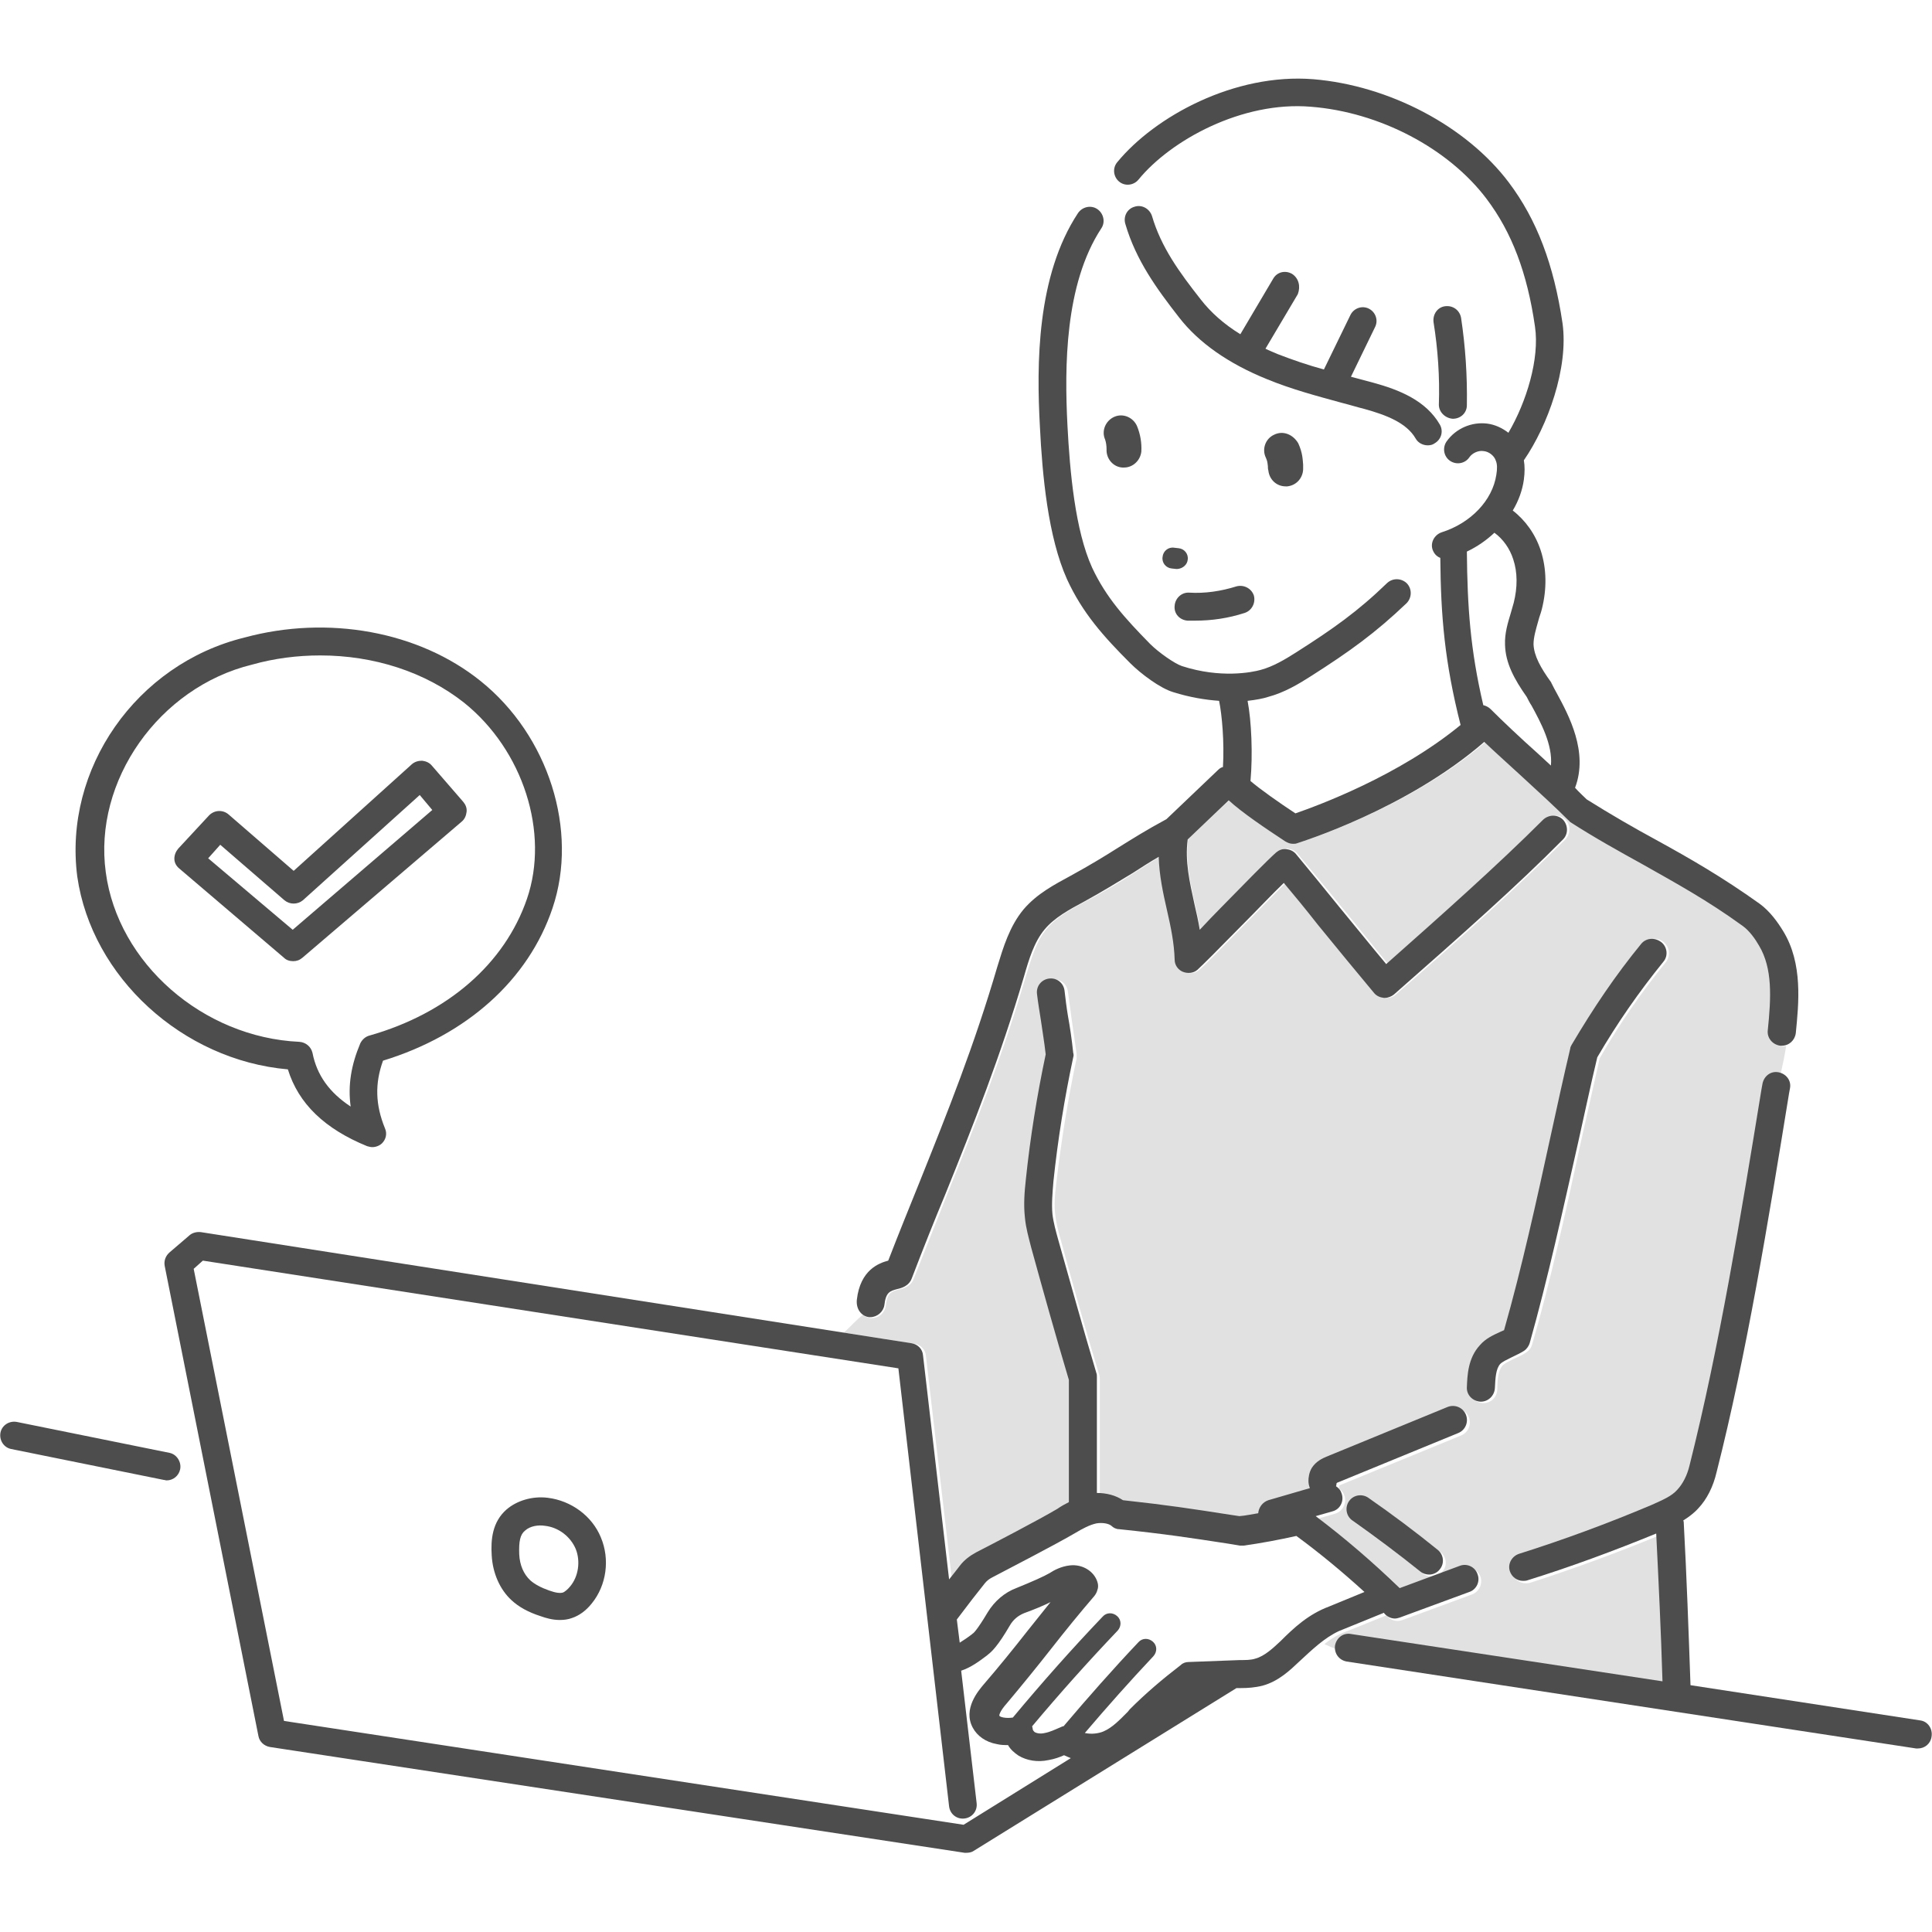 <?xml version="1.0" encoding="utf-8"?>
<!-- Generator: Adobe Illustrator 26.0.3, SVG Export Plug-In . SVG Version: 6.00 Build 0)  -->
<svg version="1.1" id="レイヤー_1" xmlns="http://www.w3.org/2000/svg" xmlns:xlink="http://www.w3.org/1999/xlink" x="0px"
	 y="0px" viewBox="0 0 400 400" style="enable-background:new 0 0 400 400;" xml:space="preserve">
<style type="text/css">
	.st0{fill:#E2E1E1;}
	.st1{fill:#4D4D4D;}
</style>
<path class="st0" d="M369.5,216.6c-0.1,0-0.2,0-0.3,0c-1.6-0.2-2.7-1.6-2.6-3.2c0.7-6.8,1.1-12.9-1.8-17.6c-0.8-1.4-2-3-3.4-4.1
	c-7.4-5.4-13.9-9-20.9-12.9c-4.7-2.6-9.6-5.4-15-8.7c0,0,0,0,0,0c-0.1-0.1-0.2-0.1-0.2-0.2c-0.1-0.1-0.2-0.1-0.2-0.2c0,0,0,0,0,0
	c-2.5-2.5-6.3-5.9-9.9-9.3c-2.6-2.4-5.2-4.8-7.5-6.9c-16.1,13.9-38,20.7-38.9,21c-0.3,0.1-0.6,0.1-0.8,0.1c-0.6,0-1.1-0.2-1.6-0.5
	c-4.1-2.7-9-6-11.8-8.5l-8.6,8.1c-0.6,4.5,0.4,8.9,1.4,13.5c0.4,1.7,0.8,3.5,1.1,5.3c1.5-1.5,3.2-3.2,4.8-4.9
	c4.6-4.7,9.3-9.5,11.2-11.2c0.6-0.5,1.3-0.8,2.1-0.7c0.8,0.1,1.5,0.4,2,1c2.4,2.9,5.7,6.8,9.1,11c3.3,4,6.6,8.2,9.7,11.9
	c11.5-10.1,23.2-20.6,32.6-29.9c1.1-1.1,3-1.1,4.1,0c1.1,1.1,1.1,2.9,0,4.1c-9.6,9.5-20.9,19.8-35.1,32.1c-0.5,0.5-1.2,0.7-1.9,0.7
	c-0.1,0-0.1,0-0.2,0c-0.8-0.1-1.5-0.4-2-1c-3.6-4.2-7.7-9.3-11.7-14.2c-2.5-3.1-5-6.1-7-8.6c-2.3,2.2-5.6,5.7-8.7,8.8
	c-5,5.1-8.1,8.3-9.2,9.2c-0.8,0.7-2,0.9-3,0.4c-1-0.4-1.7-1.4-1.7-2.5c-0.1-3.5-0.9-6.8-1.6-10.4c-0.8-3.6-1.6-7.2-1.7-11
	c-1.9,1.1-3.6,2.2-5.3,3.3c-2.9,1.9-6,3.8-10.2,6c-3,1.6-6,3.2-8.1,5.7c-2.2,2.6-3.2,6.3-4.3,9.8c-4.9,16.7-10.4,30.6-16.3,45.2
	c-2.2,5.6-4.5,11.3-6.9,17.4c-0.6,1.7-2.2,2.1-3.2,2.3c-1.4,0.4-2.3,0.6-2.6,3.3c-0.2,1.5-1.4,2.6-2.9,2.6c-0.1,0-0.2,0-0.3,0
	c-0.6-0.1-1.1-0.3-1.5-0.7c-1.5,1.1-2.6,2.5-4,3.7l14.6,2.3c1.3,0.2,2.3,1.2,2.4,2.5l5.4,46.5c0.8-1,1.6-2,2.2-2.8
	c0.9-1.2,2.1-2.1,3.4-2.8c3.8-1.9,13-6.7,16.9-9c0.8-0.5,1.6-0.9,2.4-1.4c0-0.2,0-0.3,0-0.5V286c-2.9-9.7-5.4-18.7-7.8-27.4
	c-0.5-2-1.1-4-1.3-6.2c-0.3-2.7-0.1-5.4,0.2-8c0.9-8.7,2.3-17.4,4.1-25.9c-0.3-2.6-0.7-4.9-1-7.1c-0.3-1.9-0.5-3.6-0.8-5.4
	c-0.2-1.6,0.9-3,2.5-3.2c1.6-0.2,3,0.9,3.2,2.5c0.2,1.7,0.5,3.4,0.7,5.2c0.3,2.2,0.7,4.8,1.1,7.7c0,0.3,0,0.6,0,0.9
	c-1.8,8.5-3.2,17.2-4.2,25.8c-0.3,2.4-0.5,4.6-0.2,6.8c0.2,1.7,0.7,3.5,1.2,5.3c2.4,8.8,4.9,17.9,7.9,27.7c0.1,0.3,0.1,0.5,0.1,0.8
	v24.1c2-0.1,3.9,0.5,5.4,1.5c9.2,1,14.4,1.8,22.1,3l2,0.3c1.3-0.2,2.6-0.4,3.9-0.6c0-1.2,0.8-2.4,2.1-2.7l8.6-2.5
	c-0.2-0.4-0.4-0.9-0.3-1.5c0-0.6,0.1-1.7,0.7-2.7c0.8-1.4,2.2-2,3-2.3l25.1-10.3c1.5-0.6,3.2,0.1,3.8,1.6c0.6,1.5-0.1,3.2-1.6,3.8
	l-25.1,10.3c0,0-0.1,0-0.1,0.1c0,0.2-0.1,0.4-0.1,0.6c0.6,0.4,1,0.9,1.2,1.6c0.4,1.5-0.4,3.1-2,3.6l-3.5,1c6.1,4.6,12,9.6,17.5,14.9
	l12.4-4.6c1.5-0.5,3.1,0.2,3.7,1.7c0.5,1.5-0.2,3.1-1.7,3.7l-14.4,5.3c-0.3,0.1-0.7,0.2-1,0.2c-0.9,0-1.8-0.4-2.3-1.2
	c-0.1,0-0.1,0.1-0.2,0.1l-9.2,3.7c-1.3,0.6-2.4,1.3-3.5,2.2c0.9,0.4,1.8,0.8,2.7,1.1c0-0.1,0-0.2,0-0.4c0.2-1.6,1.7-2.7,3.3-2.4
	l64.6,9.9c-0.3-10.2-0.8-20.5-1.3-30.7c-8.7,3.6-17.7,6.9-26.7,9.8c-0.3,0.1-0.6,0.1-0.9,0.1c-1.2,0-2.4-0.8-2.7-2
	c-0.5-1.5,0.4-3.1,1.9-3.6c9.3-2.9,18.5-6.3,27.5-10.1c2.2-0.9,4.2-1.8,5.4-3.2c1.1-1.2,2-2.9,2.5-5.1c6.1-24.3,10.6-51.6,15-78.1
	l0.2-1.1c0.2-1.5,1.5-2.5,3-2.4c0.4-1.8,0.8-3.7,1.1-5.6C369.6,216.6,369.6,216.6,369.5,216.6z M298.7,325.3
	c-0.6,0.7-1.4,1.1-2.3,1.1c-0.6,0-1.3-0.2-1.8-0.6c-4.6-3.7-9.3-7.2-14.1-10.6c-1.3-0.9-1.6-2.7-0.7-4c0.9-1.3,2.7-1.6,4-0.7
	c4.9,3.4,9.7,7.1,14.4,10.8C299.5,322.3,299.7,324.1,298.7,325.3z M344.9,199.2c-5.1,6.3-9.5,12.6-13.7,19.9
	c-1.3,5.8-2.6,11.6-4,17.8c-3,13.8-6.1,28.1-10,41.5c-0.2,0.7-0.6,1.2-1.2,1.6c-0.9,0.6-1.8,1-2.5,1.3c-1,0.5-1.9,0.9-2.4,1.4
	c-0.9,1-1.1,2.9-1.1,5c-0.1,1.6-1.3,2.8-2.9,2.8c0,0-0.1,0-0.1,0c-1.6-0.1-2.8-1.4-2.8-3c0.1-2.4,0.2-6.1,2.7-8.8
	c1.3-1.3,2.8-2,4.1-2.7c0.3-0.1,0.6-0.3,0.9-0.4c3.6-13,6.7-26.7,9.6-40.1c1.4-6.4,2.7-12.4,4.1-18.3c0.1-0.3,0.2-0.5,0.3-0.8
	c4.5-7.7,9-14.3,14.4-21c1-1.2,2.8-1.4,4.1-0.4C345.7,196.1,345.9,197.9,344.9,199.2z"/>
<g>
	<g>
		<path class="st1" d="M229.1,93c-0.1,2,1.4,3.7,3.3,3.8c0.1,0,0.2,0,0.3,0c1.9,0,3.4-1.5,3.6-3.3c0.1-1.8-0.2-3.6-0.9-5.3
			c-0.8-1.8-2.9-2.7-4.7-1.9c-1.8,0.8-2.7,2.9-1.9,4.7C229,91.6,229.1,92.3,229.1,93z"/>
		<path class="st1" d="M263.8,90c-1.8,0.8-2.6,3-1.7,4.8c0.3,0.7,0.3,0.9,0.4,1.7c0,0.3,0,0.6,0.1,0.9c0.2,1.9,1.7,3.3,3.6,3.3
			c0.1,0,0.2,0,0.3,0c2-0.2,3.4-1.9,3.3-3.9c0-0.2,0-0.4,0-0.6c-0.1-1.1-0.1-2.4-1-4.4C267.7,89.9,265.6,89.1,263.8,90z"/>
		<path class="st1" d="M245.9,115.9c0.2-1.2-0.7-2.3-1.9-2.4l-0.9-0.1c-1.2-0.2-2.3,0.7-2.4,1.9c-0.2,1.2,0.7,2.3,1.9,2.4l0.9,0.1
			c0.1,0,0.2,0,0.3,0C244.9,117.7,245.8,116.9,245.9,115.9z"/>
		<path class="st1" d="M245.9,128.5c0.5,0,1,0,1.5,0c3.5,0,6.9-0.5,10.3-1.6c1.5-0.5,2.3-2.1,1.9-3.6c-0.5-1.5-2.1-2.3-3.6-1.9
			c-3.2,1-6.5,1.5-9.8,1.3c-1.6-0.1-2.9,1.2-3,2.7C243,127.1,244.3,128.4,245.9,128.5z"/>
		<path class="st1" d="M286.3,334c0.1,0,0.1-0.1,0.2-0.1c0.5,0.7,1.4,1.2,2.3,1.2c0.3,0,0.7-0.1,1-0.2l14.4-5.3
			c1.5-0.5,2.3-2.2,1.7-3.7c-0.5-1.5-2.2-2.3-3.7-1.7l-12.4,4.6c-5.5-5.3-11.3-10.3-17.4-14.9l3.5-1c1.5-0.4,2.4-2,1.9-3.6
			c-0.2-0.7-0.6-1.2-1.2-1.6c0.1-0.2,0.1-0.4,0.1-0.6c0.1,0,0.1,0,0.1-0.1l25.1-10.3c1.5-0.6,2.2-2.3,1.6-3.8s-2.3-2.2-3.8-1.6
			l-25.1,10.3c-0.7,0.3-2.1,0.9-3,2.3c-0.6,1-0.7,2.1-0.7,2.7c0,0.5,0.1,1,0.3,1.5l-8.6,2.5c-1.2,0.4-2,1.5-2.1,2.7
			c-1.3,0.2-2.6,0.5-3.9,0.6l-2-0.3c-7.7-1.2-12.9-2-22.1-3c-1.5-1-3.4-1.5-5.4-1.5v-24c0-0.3,0-0.6-0.1-0.8
			c-2.9-9.7-5.4-18.8-7.9-27.6c-0.5-1.8-1-3.6-1.2-5.3c-0.2-2.1,0-4.4,0.2-6.8c0.9-8.6,2.3-17.3,4.1-25.7c0.1-0.3,0.1-0.6,0-0.9
			c-0.3-2.9-0.7-5.5-1.1-7.7c-0.3-1.8-0.5-3.5-0.7-5.2c-0.2-1.6-1.6-2.7-3.2-2.5c-1.6,0.2-2.7,1.6-2.5,3.2c0.2,1.7,0.5,3.5,0.8,5.4
			c0.3,2.2,0.7,4.4,1,7.1c-1.8,8.5-3.2,17.2-4.1,25.8c-0.3,2.7-0.5,5.3-0.2,8c0.2,2.2,0.8,4.2,1.3,6.2c2.4,8.7,4.9,17.7,7.8,27.4
			v24.8c0,0.2,0,0.3,0,0.5c-0.8,0.4-1.7,0.9-2.4,1.4c-3.9,2.3-13.1,7.1-16.8,9c-1.3,0.7-2.5,1.6-3.4,2.8c-0.6,0.8-1.4,1.8-2.2,2.8
			l-5.4-46.4c-0.1-1.3-1.1-2.3-2.4-2.5l-147.1-23c-0.8-0.1-1.7,0.1-2.3,0.6l-4.2,3.6c-0.8,0.7-1.2,1.7-1,2.8l19.4,97.3
			c0.2,1.2,1.2,2.1,2.4,2.3l143.8,21.9c0.1,0,0.3,0,0.4,0c0.5,0,1.1-0.1,1.5-0.4l54.4-33.7h0.9c1.4,0,2.9-0.1,4.5-0.5
			c3.3-0.9,5.7-3.2,7.6-5c2.7-2.5,5.2-4.9,8.2-6.3L286.3,334z M199.5,377.8L58.8,356.3l-18.7-93.6L42,261l144,22.3l10.5,90.7
			c0.2,1.6,1.6,2.7,3.2,2.5c1.6-0.2,2.7-1.6,2.5-3.2l-3.2-27.4c2.1-0.7,3.8-2,5.4-3.2l0.1-0.1c0.8-0.6,2.1-1.8,4.6-6.1
			c0.7-1.2,1.7-2,2.9-2.5c2.2-0.8,4.1-1.6,5.5-2.3c-1.6,2-3.2,4-4.8,6c-2.9,3.7-5.9,7.4-9,11c-1.1,1.3-4.4,5.1-2.3,9
			c0.9,1.7,2.7,3,5,3.4c0.8,0.2,1.6,0.2,2.3,0.2c0.5,0.9,1.3,1.6,2.2,2.2c1.7,1,3.9,1.4,6.2,0.9c1.2-0.2,2.3-0.6,3.2-1
			c0.4,0.2,0.9,0.4,1.4,0.6L199.5,377.8z M265.1,339.8c-1.5,1.4-3.3,3.1-5.2,3.6c-0.9,0.3-2,0.3-3.2,0.3l-10.6,0.4
			c-0.6,0-1.2,0.2-1.6,0.6c-3.9,3-7.3,5.9-10.6,9.2l-0.4,0.5c-1.7,1.7-3.2,3.3-5.1,4.1c-1,0.4-2.4,0.6-3.8,0.3
			c4.6-5.4,9.3-10.7,14.2-15.9c0.8-0.9,0.8-2.2-0.1-3c-0.9-0.8-2.2-0.8-3,0.1c-5.3,5.6-10.5,11.5-15.5,17.4c-0.2,0-0.4,0.1-0.6,0.2
			c-1.2,0.5-2.2,1-3.3,1.2c-0.8,0.2-1.6,0.1-2.1-0.2c-0.2-0.2-0.4-0.4-0.4-0.7c0-0.2-0.1-0.3-0.1-0.5c5.7-6.8,11.6-13.4,17.7-19.8
			c0.8-0.9,0.8-2.2-0.1-3c-0.9-0.8-2.2-0.8-3,0.1c-6.4,6.7-12.6,13.7-18.6,20.9c-0.7,0.1-1.3,0.1-1.9,0c-0.6-0.1-0.9-0.3-0.9-0.4
			c0,0-0.1-0.7,1.6-2.6c3.1-3.7,6.2-7.5,9.1-11.2c2.9-3.7,5.9-7.4,9-11c0.3-0.4,0.5-0.8,0.6-1.2c0.2-0.5,0.2-1.1,0-1.7
			c-0.7-2.2-3.1-3.7-5.7-3.4c-1.8,0.2-3.3,1-4.2,1.6c-1.2,0.7-3.7,1.8-6.9,3.1c-2.4,0.9-4.5,2.7-5.9,5c-2.2,3.7-3,4.4-3.1,4.4
			l-0.1,0.1c-0.9,0.7-1.8,1.3-2.6,1.8l-0.6-4.8c2.1-2.8,4.5-5.9,5.8-7.5c0.4-0.5,0.9-0.9,1.5-1.2c3.8-2,13.1-6.8,17.2-9.2
			c1.5-0.9,3-1.7,4.4-2c1.2-0.2,2.5,0,3.1,0.5c0.4,0.4,1,0.7,1.6,0.7c9.6,1,14.8,1.8,22.6,3l2.4,0.4c0.3,0,0.5,0,0.8,0
			c3.6-0.5,7.3-1.2,10.9-2c4.9,3.6,9.6,7.5,14.1,11.6l-7.3,3C270.9,334.2,267.9,337,265.1,339.8z"/>
		<path class="st1" d="M339.8,195.4c-5.4,6.6-9.9,13.3-14.4,20.9c-0.1,0.2-0.3,0.5-0.3,0.8c-1.4,5.9-2.7,11.9-4.1,18.3
			c-2.9,13.3-5.9,27-9.6,40c-0.3,0.1-0.6,0.3-0.9,0.4c-1.3,0.6-2.9,1.3-4.1,2.7c-2.5,2.7-2.6,6.3-2.7,8.7c-0.1,1.6,1.2,2.9,2.8,3
			h0.1c1.5,0,2.8-1.2,2.9-2.8c0.1-2.1,0.2-4,1.1-5c0.5-0.5,1.4-0.9,2.4-1.4c0.8-0.4,1.7-0.8,2.5-1.3c0.6-0.4,1-1,1.2-1.6
			c3.8-13.5,6.9-27.7,10-41.4c1.4-6.2,2.6-12,4-17.8c4.2-7.2,8.6-13.5,13.7-19.8c1-1.2,0.8-3-0.4-4
			C342.6,194,340.8,194.2,339.8,195.4z"/>
		<path class="st1" d="M179.9,272.7c0.1,0,0.2,0,0.3,0c1.4,0,2.7-1.1,2.9-2.5c0.3-2.7,1.2-2.9,2.6-3.3c0.9-0.2,2.5-0.6,3.1-2.3
			c2.3-6,4.6-11.8,6.9-17.3c5.9-14.6,11.4-28.5,16.3-45.1c1-3.5,2.1-7.2,4.3-9.8c2-2.4,5.1-4.1,8.1-5.7c4.2-2.3,7.2-4.2,10.2-6
			c1.7-1.1,3.4-2.2,5.3-3.3c0.1,3.8,0.9,7.5,1.7,11s1.5,6.8,1.6,10.3c0,1.1,0.7,2.1,1.7,2.5s2.2,0.3,3-0.4c1.1-1,4.2-4.1,9.2-9.2
			c3.1-3.1,6.4-6.6,8.7-8.8c2.1,2.5,4.5,5.4,7,8.6c4,4.9,8.1,9.9,11.7,14.2c0.5,0.6,1.2,0.9,2,1c0.1,0,0.1,0,0.2,0
			c0.7,0,1.4-0.3,1.9-0.7c14.1-12.4,25.5-22.5,35-32.1c1.1-1.1,1.1-2.9,0-4.1c-1.1-1.1-2.9-1.1-4.1,0c-9.4,9.4-21.1,19.8-32.5,29.9
			c-3.1-3.7-6.4-7.8-9.7-11.8c-3.4-4.2-6.6-8.1-9-11c-0.5-0.6-1.2-0.9-2-1s-1.5,0.2-2.1,0.7c-1.8,1.6-6.6,6.5-11.1,11.1
			c-1.6,1.6-3.3,3.4-4.7,4.9c-0.3-1.8-0.7-3.6-1.1-5.3c-1-4.6-2-8.9-1.4-13.4l8.5-8.1c2.7,2.5,7.6,5.8,11.7,8.5
			c0.5,0.3,1,0.5,1.6,0.5c0.3,0,0.6,0,0.8-0.1c0.9-0.3,22.8-7.1,38.8-21c2.2,2.1,4.9,4.5,7.5,6.9c3.6,3.3,7.4,6.8,9.9,9.3l0,0
			c0.1,0.1,0.2,0.1,0.2,0.2c0.1,0.1,0.1,0.1,0.2,0.2l0,0c5.3,3.4,10.2,6.1,14.9,8.7c6.9,3.9,13.5,7.5,20.8,12.8
			c1.4,1,2.6,2.7,3.4,4.1c2.8,4.7,2.5,10.7,1.8,17.5c-0.2,1.6,1,3,2.6,3.2c0.1,0,0.2,0,0.3,0c1.5,0,2.7-1.1,2.9-2.6
			c0.6-6.1,1.5-14.4-2.6-21.1c-1.1-1.8-2.7-4.1-4.9-5.7c-7.7-5.5-14.3-9.3-21.4-13.2c-4.6-2.5-9.3-5.2-14.4-8.4
			c-0.7-0.7-1.6-1.5-2.4-2.4c2.8-7.4-1.3-15-3.8-19.6c-0.4-0.7-0.7-1.3-1-1.9c-0.1-0.1-0.1-0.3-0.2-0.4c-2.1-2.9-3.5-5.4-3.6-7.8
			c0-1.5,0.5-3.1,1-4.9c0.2-0.8,0.5-1.5,0.7-2.3c1.1-4.3,1-8.5-0.2-12.2c-1.1-3.4-3.2-6.3-5.8-8.3c1.2-2,2-4.2,2.3-6.4
			c0.2-1.5,0.2-2.8,0-4c4.9-7.1,9.3-19.1,8-28.4c-1.8-12.1-5.3-21.4-11.1-29.1c-8.8-11.7-24.8-20.1-40.5-21.4
			c-16.3-1.3-32.8,7.7-40.6,17.2c-1,1.2-0.8,3,0.4,4s3,0.8,4-0.4c6.7-8.2,21.5-16.3,35.7-15.1c14.2,1.1,28.5,8.6,36.4,19.1
			c5.2,6.9,8.4,15.3,10,26.4c1,6.7-1.8,15.7-5.5,22c-1.3-1-2.8-1.7-4.4-1.9c-3.2-0.4-6.5,1-8.4,3.7c-0.9,1.3-0.6,3.1,0.7,4
			c1.3,0.9,3.1,0.6,4-0.7c0.6-0.9,1.9-1.5,3-1.3c1.1,0.1,2.2,1,2.5,2c0.3,0.7,0.3,1.7,0.1,2.9c-0.8,5.3-5.3,10-11.3,11.9
			c-1.5,0.5-2.4,2.1-1.9,3.6c0.3,0.8,0.8,1.4,1.6,1.7c0.1,12.1,0.9,21.6,4.2,34.6c-12.9,10.6-29.6,16.7-34.2,18.3
			c-3.5-2.3-7.3-5-9.3-6.7c0.5-5.6,0.2-12.4-0.6-16.6c1.8-0.2,3.3-0.5,4.2-0.8c3.4-0.9,6.4-2.7,8.9-4.3c8-5.1,13.3-8.9,19.8-15.1
			c1.1-1.1,1.2-2.9,0.1-4.1c-1.1-1.1-2.9-1.2-4.1-0.1c-6.1,5.9-11.2,9.5-18.9,14.4c-2.2,1.4-4.7,2.9-7.3,3.6
			c-1.8,0.5-8.3,1.8-16.3-0.8c-1.5-0.5-4.8-2.8-6.6-4.6c-5.2-5.3-9.1-9.6-12-15.8c-3.5-7.7-4.6-19.8-5.1-29.5
			c-0.6-11.9-0.6-29.1,7-40.7c0.9-1.3,0.5-3.1-0.8-4s-3.1-0.5-4,0.8c-8.6,13-8.6,31.4-7.9,44.2c0.5,10.2,1.7,22.9,5.6,31.6
			c3.2,7,7.6,11.9,13.1,17.4c2.2,2.2,6.2,5.2,8.9,6c3.5,1.1,6.7,1.6,9.5,1.8c0.6,2.9,1.1,8.5,0.8,13.7c-0.4,0.1-0.7,0.3-1,0.6
			l-10.7,10.2c-4.1,2.2-7.1,4.1-10,5.9c-3,1.9-5.8,3.6-9.8,5.8c-3.3,1.8-7,3.7-9.8,7c-2.9,3.5-4.2,7.9-5.4,11.8
			c-4.8,16.4-10.3,30.1-16.1,44.6c-2.1,5.2-4.3,10.6-6.5,16.3c-1.9,0.5-5.8,1.9-6.5,8.1C177.2,271.1,178.4,272.5,179.9,272.7z
			 M309.4,110.3c1.8,1.3,3.2,3.3,3.9,5.5c0.9,2.7,0.9,5.8,0.1,9c-0.2,0.7-0.4,1.4-0.6,2.1c-0.6,2-1.3,4.2-1.2,6.6
			c0.1,3.8,1.9,7.1,4.5,10.8c0.3,0.6,0.6,1.2,1,1.8c1.9,3.5,4.4,8.1,4,12.4c-0.9-0.8-1.7-1.6-2.6-2.4c-3.7-3.3-7.4-6.8-9.9-9.3
			c-0.4-0.4-1-0.7-1.5-0.8c-2.7-11.5-3.3-20.4-3.4-31.8C305.8,113.2,307.7,111.9,309.4,110.3z"/>
		<path class="st1" d="M267.5,56.7c-1.4-0.8-3.1-0.4-3.9,1l-6.8,11.5c-3.4-2.1-6.1-4.5-8.2-7.2c-4.4-5.6-8.2-10.8-10.1-17.3
			c-0.5-1.5-2.1-2.4-3.6-1.9c-1.5,0.4-2.4,2-1.9,3.6c2.2,7.5,6.5,13.4,11.1,19.3c4.1,5.3,10.3,9.6,18.2,12.8
			c5.1,2.1,10.4,3.5,15.5,4.9c1.6,0.4,3.2,0.9,4.8,1.3c4.3,1.2,8.6,2.8,10.5,6.1c0.5,0.9,1.5,1.4,2.5,1.4c0.5,0,1-0.1,1.4-0.4
			c1.4-0.8,1.9-2.5,1.1-3.9c-2.9-5-8.4-7.2-13.9-8.7c-1.5-0.4-3-0.8-4.5-1.2l5-10.3c0.7-1.4,0.1-3.1-1.3-3.8s-3.1-0.1-3.8,1.3
			l-5.5,11.3c-3.3-0.9-6.5-2-9.6-3.2c-0.9-0.4-1.7-0.7-2.5-1.1l6.7-11.3C269.3,59.3,268.9,57.6,267.5,56.7z"/>
		<path class="st1" d="M300.8,86.7L300.8,86.7c1.6,0,2.9-1.2,2.9-2.8c0.1-6.1-0.3-12.1-1.2-18.1c-0.3-1.6-1.7-2.6-3.3-2.4
			c-1.6,0.2-2.6,1.7-2.4,3.3c0.9,5.6,1.3,11.4,1.1,17.1C297.9,85.3,299.2,86.6,300.8,86.7z"/>
		<path class="st1" d="M59.6,221.4c2.2,7.1,7.6,12.3,16.4,15.9c0.4,0.1,0.7,0.2,1.1,0.2c0.7,0,1.5-0.3,2-0.8c0.8-0.8,1.1-2,0.6-3.1
			c-2-4.9-2.1-9.3-0.4-14c17.3-5.3,30.1-16.7,35.1-31.6c5.4-16-0.8-35.7-14.9-47c-12.8-10.3-31.6-13.7-48.9-9
			c-22.4,5.5-37.5,27.2-34.6,49.5C19,202.3,37.8,219.5,59.6,221.4z M52.2,137.6c4.6-1.3,9.4-1.9,14.1-1.9c11.1,0,21.7,3.4,29.8,9.8
			c12.2,9.8,17.7,26.9,13,40.6c-4.6,13.4-16.4,23.7-32.6,28.3c-0.8,0.2-1.5,0.8-1.9,1.6c-1.9,4.5-2.6,8.7-2,13.1
			c-4.4-2.9-7-6.5-7.9-11.1c-0.3-1.3-1.4-2.2-2.7-2.3c-20-0.9-37.6-16.3-40.1-35.1C19.3,161.7,32.9,142.3,52.2,137.6z"/>
		<path class="st1" d="M58.8,198.3c0.5,0.5,1.2,0.7,1.9,0.7s1.3-0.2,1.9-0.7l33-28.2c0.6-0.5,0.9-1.2,1-2s-0.2-1.5-0.7-2.1l-6.5-7.5
			c-0.5-0.6-1.2-0.9-2-1c-0.8,0-1.5,0.2-2.1,0.7l-24.5,22.1l-13.5-11.7c-1.2-1-2.9-0.9-4,0.2l-6.4,6.9c-0.5,0.6-0.8,1.3-0.8,2.1
			s0.4,1.5,1,2L58.8,198.3z M45.6,174.9l13.3,11.5c1.1,0.9,2.7,0.9,3.8,0l24.2-21.8l2.6,3.1l-28.9,24.8l-17.5-14.8L45.6,174.9z"/>
		<path class="st1" d="M397.6,356.2l-47.6-7.3c-0.4-11.3-0.8-22.6-1.4-33.7c0-0.1,0-0.2-0.1-0.4c1.1-0.7,2.2-1.5,3.1-2.5
			c1.8-1.9,3.1-4.5,3.8-7.5c6.2-24.4,10.7-51.9,15-78.4l0.2-1.1c0.3-1.6-0.8-3-2.4-3.3s-3,0.8-3.3,2.4l-0.2,1.1
			c-4.3,26.4-8.8,53.7-14.9,77.9c-0.5,2.1-1.4,3.8-2.5,5c-1.2,1.4-3.2,2.2-5.4,3.2c-9,3.8-18.2,7.2-27.4,10.1
			c-1.5,0.5-2.4,2.1-1.9,3.6c0.4,1.2,1.5,2,2.7,2c0.3,0,0.6,0,0.9-0.1c9-2.8,17.9-6.1,26.7-9.7c0.5,10.1,1,20.4,1.3,30.6l-64.5-9.8
			c-1.6-0.3-3,0.8-3.3,2.4c-0.2,1.6,0.8,3,2.4,3.3l117.9,18c0.1,0,0.3,0,0.4,0c1.4,0,2.6-1,2.8-2.4
			C400.2,357.9,399.1,356.4,397.6,356.2z"/>
		<path class="st1" d="M283.3,310.1c-1.3-0.9-3.1-0.6-4,0.7c-0.9,1.3-0.6,3.1,0.7,4c4.8,3.4,9.5,6.9,14.1,10.6
			c0.5,0.4,1.2,0.6,1.8,0.6c0.8,0,1.7-0.4,2.2-1.1c1-1.2,0.8-3-0.4-4C293,317.1,288.2,313.5,283.3,310.1z"/>
		<path class="st1" d="M113.4,310.1c-3.2-0.4-6.4,0.6-8.5,2.4l0,0c-3,2.6-3.3,6.3-3.1,9.5c0.2,3.7,1.7,7.1,4.1,9.3
			c1.5,1.4,3.5,2.5,6,3.3c1.1,0.4,2.5,0.8,4,0.8c0.8,0,1.7-0.1,2.5-0.4c1.5-0.5,2.9-1.5,4.1-3c3.1-3.8,3.8-9.2,1.9-13.7
			C122.6,313.9,118.3,310.7,113.4,310.1z M118,328.5c-0.5,0.6-1,1-1.4,1.2c-0.6,0.2-1.5,0.1-2.9-0.4c-1.7-0.6-3-1.3-3.9-2.1
			c-1.4-1.3-2.2-3.2-2.3-5.4c-0.1-2.7,0.2-4.1,1.2-4.9c1.1-1,2.8-1.2,4.1-1c2.8,0.3,5.3,2.2,6.4,4.8
			C120.2,323.2,119.8,326.4,118,328.5z"/>
		<path class="st1" d="M35.1,300.8l-31.6-6.4c-1.6-0.3-3.1,0.7-3.4,2.2c-0.3,1.6,0.7,3.1,2.2,3.4l31.6,6.4c0.2,0,0.4,0.1,0.6,0.1
			c1.3,0,2.5-0.9,2.8-2.3C37.6,302.7,36.6,301.1,35.1,300.8z"/>
	</g>
</g>
</svg>
